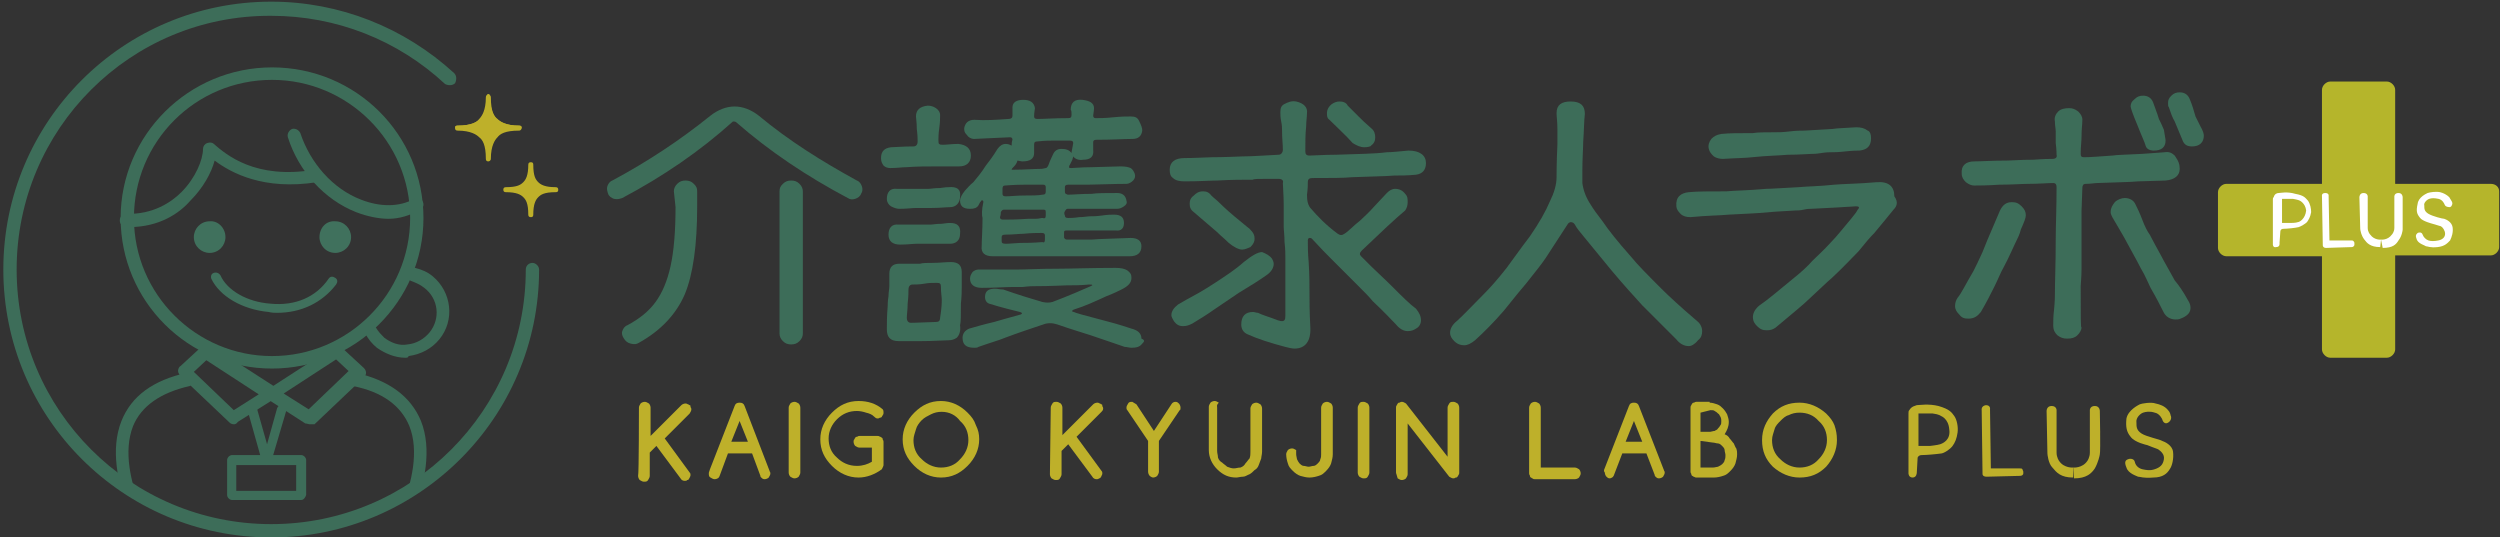 <?xml version="1.0" encoding="utf-8"?>
<!-- Generator: Adobe Illustrator 27.3.1, SVG Export Plug-In . SVG Version: 6.00 Build 0)  -->
<svg version="1.1" id="レイヤー_1" xmlns="http://www.w3.org/2000/svg" xmlns:xlink="http://www.w3.org/1999/xlink" x="0px"
	 y="0px" viewBox="0 0 300.5 64.6" style="enable-background:new 0 0 300.5 64.6;" xml:space="preserve">
<rect x="0" y="0" width="300.5" height="64.6" fill="#333333" stroke="none"/>
<style type="text/css">
	.st0{fill:#3D6D59;}
	.st1{fill:#BEB02A;}
	.st2{fill:#B5B52B;}
	.st3{fill:#FFFFFF;}
	.st4{clip-path:url(#SVGID_00000132064245492342239800000013559290041371174576_);fill:#3D6D59;}
	.st5{clip-path:url(#SVGID_00000163776134313614880770000001368826650562712204_);fill:#40715D;}
	.st6{clip-path:url(#SVGID_00000006693693745275647280000015211318085605945257_);fill:#40715D;}
	.st7{clip-path:url(#SVGID_00000051373166945268650640000016889689108771973037_);fill:#40715D;}
	.st8{clip-path:url(#SVGID_00000047055518336817155970000000852060268667121566_);fill:#3D6D59;}
	.st9{clip-path:url(#SVGID_00000126321403934421407040000010116570909682388640_);fill:#3D6D59;}
	.st10{fill:none;stroke:#5BA066;stroke-width:3.014;stroke-linecap:round;stroke-linejoin:round;}
</style>
<g>
	<g>
		<path class="st0" d="M74.8,23.8c-0.3,0.1-0.6,0.2-1,0.1c-0.3-0.1-0.6-0.3-0.7-0.6c-0.1-0.3-0.2-0.6-0.1-0.9
			c0.1-0.3,0.3-0.6,0.6-0.7c4.3-2.3,8.2-4.9,11.8-7.8c0.9-0.7,1.9-1.1,2.9-1.1c1,0,2,0.4,2.9,1.1c3.6,3,7.6,5.5,11.8,7.8
			c0.3,0.1,0.5,0.4,0.6,0.7c0.1,0.3,0.1,0.6-0.1,0.9c-0.1,0.3-0.4,0.5-0.7,0.6c-0.3,0.1-0.6,0.1-0.9-0.1c-4.9-2.6-9.4-5.6-13.4-9.1
			c-0.1-0.1-0.3-0.1-0.4-0.1C84.1,18.2,79.7,21.2,74.8,23.8z M81,23c0-0.3,0.1-0.6,0.4-0.9c0.3-0.3,0.6-0.4,1-0.4s0.7,0.1,1,0.4
			c0.3,0.3,0.4,0.5,0.4,0.9v1.8c0,4.7-0.5,8.2-1.5,10.6c-1,2.3-2.8,4.3-5.5,5.8c-0.3,0.2-0.6,0.2-1,0.1c-0.4-0.1-0.6-0.3-0.8-0.6
			c-0.2-0.3-0.3-0.6-0.2-0.9c0.1-0.3,0.3-0.6,0.6-0.7c1.5-0.8,2.6-1.7,3.4-2.8c0.8-1.1,1.4-2.5,1.8-4.3c0.4-1.8,0.6-4.2,0.6-7.1
			L81,23L81,23z M93.7,23c0-0.4,0.1-0.6,0.4-0.9c0.3-0.3,0.6-0.4,1-0.4c0.4,0,0.7,0.1,1,0.4c0.3,0.3,0.4,0.6,0.4,0.9v17.1
			c0,0.3-0.1,0.6-0.4,0.9c-0.3,0.3-0.6,0.4-1,0.4c-0.4,0-0.7-0.1-1-0.4c-0.3-0.3-0.4-0.6-0.4-0.9V23z"/>
		<path class="st0" d="M116.7,18.7c0,0.8-0.5,1.3-1.4,1.3c-0.4,0-0.8,0-1.5,0c-0.6,0-1,0-1,0c-1.4,0-2.6,0-3.9,0.1
			c-0.5,0-1.1,0.1-1.9,0.1c-0.3,0-0.6-0.1-0.8-0.3c-0.2-0.3-0.3-0.5-0.3-0.9c0-0.8,0.4-1.2,1.2-1.3c0.5,0,1.4-0.1,2.7-0.1
			c0.3,0,0.5-0.2,0.5-0.6c0-0.3,0-0.7-0.1-1.5c0-0.8-0.1-1.3-0.1-1.5c0-0.8,0.5-1.2,1.4-1.3c0.4,0,0.7,0.1,1,0.3s0.5,0.5,0.5,0.8
			c0,0.4,0,0.9-0.1,1.6c-0.1,0.7-0.1,1.2-0.1,1.4s0,0.5,0.1,0.5c0.1,0.1,0.2,0.1,0.5,0.1c0.4,0,1-0.1,1.8-0.1
			C116.1,17.4,116.7,17.8,116.7,18.7z M115.6,32.7c0,0.1,0,0.7,0,1.9c0,1.2-0.1,1.8-0.1,1.9c0,1.4,0,2.2-0.1,2.6
			c0.1,0.7-0.1,1.2-0.4,1.5c-0.3,0.2-0.6,0.3-1,0.3c-2,0.1-3,0.1-3.2,0.1c-0.6,0-1.5,0-2.8,0c-1,0-1.4-0.5-1.4-1.4
			c0-0.7,0-1.6,0.1-2.8c0-0.2,0-0.6,0.1-1.2c0-0.5,0.1-0.9,0.1-1.2c0-0.6,0-1.1,0-1.5c0-0.8,0.4-1.2,1.2-1.2c0.3,0,0.8,0,1.3,0
			c0.5,0,0.8,0,1.2,0c0.3-0.1,0.8-0.1,1.5-0.1c0.8,0,1.5-0.1,2.2-0.1C115.2,31.5,115.6,31.9,115.6,32.7z M115.4,23.6
			c0,0.8-0.5,1.3-1.2,1.3c-0.5,0-1.2,0.1-2.3,0.1c-0.1,0-0.3,0-0.8,0c-0.5,0-0.8,0-1,0c-0.5,0-1.1,0.1-2,0.1c-0.3,0-0.6-0.1-1-0.3
			c-0.3-0.2-0.5-0.5-0.5-0.9c0-0.8,0.4-1.3,1.2-1.2c0.7,0,1.5,0,2.4,0c0.3,0,0.8,0,1.4,0c0.3,0,0.7-0.1,1.4-0.1
			c0.6-0.1,0.9-0.1,1-0.1C115.1,22.4,115.5,22.8,115.4,23.6z M115.4,28.1c0,0.8-0.5,1.2-1.2,1.2c-0.3,0-0.7,0-1.1,0
			c-0.4,0-0.8,0-1.1,0c-0.1,0-0.3,0-0.8,0c-0.5,0-0.8,0-1,0c-0.5,0-1.1,0.1-2,0.1c-0.9,0-1.4-0.4-1.4-1.2c0-0.8,0.4-1.3,1.2-1.2
			c0.7,0,1.5,0,2.4,0c0.3,0,0.8,0,1.4,0c0.3,0,0.7-0.1,1.4-0.1c0.6-0.1,0.9-0.1,1-0.1C115.1,26.8,115.5,27.2,115.4,28.1z M113.2,36
			c0-0.3-0.1-0.8-0.1-1.5c0-0.4-0.1-0.5-0.5-0.5c-0.5,0-1,0-1.5,0.1c-0.6,0.1-1.1,0.1-1.4,0.1c-0.3,0-0.5,0.2-0.5,0.6
			c0,0.3,0,0.8-0.1,1.7c0,0.7-0.1,1.3-0.1,1.7c0,0.4,0.2,0.6,0.5,0.6c-0.2,0,0.8,0,3-0.1c0.3,0,0.5-0.1,0.5-0.5
			C113.2,37,113.2,36.3,113.2,36z M137.3,15.7c-0.1,0.7-0.5,1-1.2,1c-1,0-2.4,0.1-4.3,0.1c-0.3,0-0.4,0.1-0.4,0.3V18
			c0.1,0.8-0.3,1.2-1.2,1.2c-0.5,0.1-1-0.1-1.2-0.4c0,0.1-0.1,0.3-0.1,0.4l-0.3,0.6c-0.1,0.1-0.1,0.3-0.1,0.3c0,0.1,0.1,0.1,0.3,0.1
			c0.4,0,1.1-0.1,2.3-0.1l3.6-0.1c0.6,0,1,0.1,1.2,0.2c0.2,0.1,0.4,0.4,0.5,0.7c0.1,0.3,0,0.6-0.2,0.8s-0.5,0.4-0.8,0.4
			c0,0-1.6,0-4.7,0.1c0,0-0.8,0-2.3,0c-0.3,0-0.4,0.1-0.4,0.3c0,0.1,0,0.3,0,0.5c0,0.1,0,0.2,0.1,0.3c0.1,0,0.1,0.1,0.3,0.1
			c0.6,0,1.5-0.1,2.8-0.1c0.7-0.1,1.7-0.1,3.1-0.1c0.6,0,1,0.3,1.1,0.9c0.1,0.3,0,0.5-0.3,0.7c-0.3,0.2-0.5,0.3-0.9,0.3
			c-0.4,0-1.4,0-3.1,0c-1.2,0-2.1,0-2.8,0c-0.1,0-0.2,0.1-0.3,0.3c-0.1,0.1-0.1,0.3,0,0.5c0,0.2,0.1,0.3,0.4,0.3
			c0.3,0,0.7,0,1.3-0.1c0.6,0,1-0.1,1.3-0.1c0.3,0,0.8,0,1.5-0.1c0.6-0.1,1.2-0.1,1.4-0.1c0.8,0,1.2,0.3,1.2,1c0,0.6-0.3,1-1,0.9
			c-0.1,0-0.8,0-1.9,0c-1.3,0-1.9,0-2.1,0c-0.2,0-0.5,0-0.9,0c-0.4,0-0.7,0-1,0s-0.3,0.1-0.3,0.3v0.5c0,0.1,0,0.1,0.1,0.2
			c0.1,0.1,0.2,0.1,0.4,0.1c0.3,0,0.8,0,1.4,0c0.6,0,1.1,0,1.4,0c1-0.1,2.6-0.1,4.7-0.2c0.8,0,1.3,0.3,1.3,1c0,0.8-0.5,1.2-1.4,1.2
			c-0.5,0-1,0-1.9,0c-1,0-1.5,0-1.8,0s-0.9,0-2,0c-1,0-1.6,0-2.1,0c-0.5,0-1.7,0-3.8,0c-0.4,0-1.2,0-2.6,0c-1.2,0-2,0-2.3,0
			c-0.9,0-1.4-0.4-1.3-1.2c0-0.8,0.1-1.9,0.1-3.4c-0.1-0.3-0.1-1,0.1-1.9c0-0.1,0-0.2-0.1-0.2c-0.1-0.1-0.1,0-0.2,0.1
			c-0.1,0.1-0.2,0.3-0.3,0.5c-0.2,0.3-0.5,0.4-1,0.4c-0.8,0-1.2-0.3-1.2-1c0-0.3,0.2-0.7,0.6-1.2c0.3-0.3,0.6-0.7,1-1
			c0.5-0.6,1-1.2,1.5-2c0.3-0.4,0.8-1,1.4-2c0.3-0.4,0.6-0.6,1-0.6c0.3,0,0.5,0.1,0.7,0.2c0-0.5,0.1-0.7,0.1-0.7
			c0-0.2-0.1-0.3-0.3-0.3c-2.6,0.1-4,0.2-4.3,0.2c-0.4,0-0.7-0.2-0.9-0.5c-0.3-0.3-0.3-0.5-0.3-0.8c0.1-0.6,0.5-1,1.2-1
			c1.3,0.1,2.7,0,4.1-0.1c0.3,0,0.5-0.1,0.5-0.4v-1c0-0.6,0.5-0.9,1.3-0.9c0.8,0,1.3,0.3,1.4,1c0,0.1-0.1,0.5-0.1,1
			c0,0.2,0.1,0.3,0.4,0.3c0.8,0,2-0.1,3.7-0.1c0.3,0,0.4-0.1,0.4-0.4s0-0.5-0.1-0.6c0-0.9,0.5-1.3,1.4-1.2c0.9,0.1,1.4,0.4,1.4,1
			c0,0,0,0.3-0.1,0.9c0,0.2,0.1,0.3,0.3,0.3c0.5,0,1.2,0,2.1-0.1c1-0.1,1.6-0.1,2.1-0.1c0.5,0,0.8,0.1,1,0.5
			C137.2,15.1,137.3,15.4,137.3,15.7z M137.3,41.3c-0.3,0.4-0.7,0.5-1.3,0.5c-0.3,0-0.5-0.1-0.8-0.1c-0.9-0.3-2.3-0.8-4.1-1.4
			c-0.9-0.3-2.3-0.7-4-1.3c-0.6-0.2-1.2-0.2-1.7,0c-1.5,0.5-3,1-4.6,1.6c-0.7,0.3-1.8,0.6-3.2,1.1c-0.1,0.1-0.3,0.1-0.5,0.1
			c-1,0-1.4-0.4-1.4-1.2c0-0.5,0.3-0.9,0.8-1.1c0.7-0.2,1.7-0.5,3-0.8c0.7-0.2,1.7-0.5,3.2-0.9c0.2-0.1,0.2-0.2-0.1-0.3
			c-0.8-0.2-2.1-0.5-3.7-1c-0.3-0.1-0.5-0.4-0.5-0.8c0-0.7,0.4-1,1.2-1c0.3,0,0.6,0.1,1,0.1c1.7,0.6,3.3,1.1,4.7,1.5
			c0.5,0.1,0.8,0.1,1.2,0c2.1-0.8,3.7-1.5,4.6-1.9c0.1,0,0.1-0.1,0.2-0.1c0-0.1-0.1-0.1-0.4-0.1c-1,0.1-1.9,0.1-2.7,0.1
			c-0.5,0-1.7,0.1-3.9,0.1c-0.2,0-0.6,0-1.4,0.1c-0.6,0-1,0-1.3,0c-0.8,0-2,0.1-3.6,0.1c-0.9,0-1.4-0.4-1.4-1.1
			c0-0.3,0.1-0.5,0.3-0.8c0.2-0.2,0.5-0.3,0.7-0.3c1.9,0,3.4,0,4.6,0c1.1,0,2.7-0.1,5-0.1c1.5,0,3.9-0.1,6.9-0.1
			c0.6,0,1.1,0.1,1.4,0.3c0.4,0.3,0.5,0.5,0.5,0.9c0,0.6-0.4,1-1.2,1.4c-0.4,0.2-1,0.5-1.8,0.8c-1.3,0.6-2.6,1.2-3.9,1.6
			c-0.3,0.1-0.3,0.3,0,0.3c0.1,0.1,1.2,0.4,3.5,1c0.8,0.2,1.9,0.5,3.4,1c0.8,0.2,1.2,0.6,1.2,1.2C137.7,40.9,137.5,41.1,137.3,41.3z
			 M125.7,25.9v-0.4c0-0.3-0.1-0.3-0.4-0.3c-0.6,0-1.4,0-2.3,0c-0.3,0-0.7,0-1.2,0c-0.5,0-0.9,0-1.1,0c-0.2,0-0.3,0.1-0.4,0.3
			c0,0.1,0,0.3-0.1,0.6c0,0.2,0.1,0.3,0.4,0.3c0.6,0,1.5,0,3-0.1c0.2,0,0.5,0,0.9,0c0.4,0,0.6-0.1,0.8-0.1
			C125.6,26.3,125.7,26.2,125.7,25.9z M125.6,28.8c0-0.3,0-0.5,0-0.5c0-0.2-0.1-0.3-0.4-0.3c-0.5,0-1.2,0-2.2,0.1
			c-0.5,0-1.2,0.1-2.1,0.1c-0.4,0-0.5,0.1-0.5,0.3V29c0,0.2,0.1,0.3,0.5,0.3c-0.1,0,0.5,0,1.7-0.1c0.6,0,1.5,0,2.7-0.1
			C125.5,29.2,125.6,29.1,125.6,28.8z M125.7,23v-0.5c0-0.2-0.1-0.3-0.3-0.3s-1,0-2.3,0c-1.3,0-2.1,0.1-2.3,0.1s-0.3,0.1-0.3,0.4
			v0.6c0,0.2,0.1,0.3,0.4,0.3c0.5,0,1.3-0.1,2.3-0.1c0.9,0,1.6,0,2.1-0.1C125.6,23.4,125.7,23.3,125.7,23z M129,17.2
			c0-0.2-0.1-0.3-0.4-0.3h-2c-0.4,0-1,0-1.9,0.1c-0.3,0-0.4,0.1-0.4,0.4v1c0,0.7-0.5,1-1.4,1c-0.2,0-0.5-0.1-0.6-0.1
			c-0.1,0.4-0.3,0.6-0.6,0.9c-0.1,0.1-0.1,0.2-0.1,0.2c0,0,0.1,0,0.3,0c1.2,0,2.3-0.1,3.2-0.1c0.3,0,0.5-0.1,0.6-0.1
			c0.1,0,0.2-0.1,0.3-0.3c0.1-0.3,0.3-0.8,0.6-1.4c0.2-0.4,0.5-0.6,1-0.6c0.5,0,0.9,0.1,1.2,0.5c0-0.1,0-0.1,0-0.1
			C128.9,17.7,129,17.3,129,17.2z"/>
		<path class="st0" d="M171.4,19.6c0,0.8-0.4,1.3-1.2,1.4c-1,0.1-1.9,0.1-2.6,0.1c-1.1,0.1-2.8,0.1-5.1,0.2c-1,0.1-2.6,0.1-4.7,0.1
			c-0.4,0-0.6,0.1-0.6,0.5c0,0.3,0,0.8-0.1,1.5c0,0.7,0.1,1.3,0.5,1.7c0.7,0.8,1.7,1.9,3.2,3c0.3,0.2,0.5,0.2,0.8,0
			c0.5-0.3,1-0.9,1.9-1.6c0.4-0.4,1-0.9,1.7-1.7c0.5-0.5,1-1.1,1.5-1.6c0.3-0.3,0.6-0.5,1-0.5c0.5,0,0.9,0.2,1.2,0.6
			c0.3,0.3,0.3,0.6,0.3,1c0,0.4-0.1,0.7-0.3,1c-1.2,1-2.9,2.6-5.2,4.8c-0.3,0.3-0.3,0.5-0.1,0.7c0.2,0.2,0.6,0.6,1.2,1.2
			c0.6,0.6,1.5,1.4,2.6,2.5c1.2,1.2,2.1,2.1,2.8,2.6c0.4,0.5,0.6,0.9,0.6,1.4c0,0.4-0.2,0.8-0.6,1c-0.3,0.2-0.6,0.3-1,0.3
			c-0.5,0-1-0.3-1.4-0.8c-0.5-0.5-1.4-1.5-2.8-2.8c-0.4-0.5-1-1.1-1.8-1.9c-0.8-0.8-1.9-1.9-3.2-3.2c-0.5-0.5-1.3-1.3-2.3-2.4
			c-0.1-0.1-0.2-0.1-0.3-0.1c-0.1,0-0.2,0.1-0.2,0.3c0,0.6,0,1.5,0.1,2.6c0.1,1.5,0.1,2.7,0.1,3.7c0,0.9,0,2.3,0.1,4.1
			c0.1,1.7-0.6,2.6-1.9,2.6c-0.3,0-0.7-0.1-1.1-0.2c-1.9-0.5-3.4-1-4.5-1.5c-0.5-0.2-0.8-0.6-0.8-1.2c0-1,0.5-1.5,1.4-1.5
			c0.2,0,0.4,0.1,0.6,0.1c0.6,0.3,1.4,0.5,2.4,0.9c0.3,0.1,0.4,0.1,0.5,0.1c0.3,0,0.4-0.2,0.4-0.6V31c0-0.5,0-1.1-0.1-1.9
			c0-0.8-0.1-1.5-0.1-1.9c0-0.6,0-1.4,0-2.6c0-1.2-0.1-2.1-0.1-2.6c0.1-0.3-0.1-0.5-0.5-0.5c-0.3,0-0.8,0-1.6,0s-1.4,0-1.5,0.1
			c-1.2,0-2.6,0-4.3,0.1c-0.8,0-2.2,0.1-3.9,0.1c-0.6,0-1.1-0.1-1.4-0.4c-0.3-0.2-0.4-0.5-0.4-1c0-0.9,0.6-1.4,1.8-1.4
			c0.1,0,1.2,0,3.3-0.1c0.1,0,1.4,0,3.7-0.1c1,0,2.4-0.1,4.3-0.2c0.3,0,0.5-0.3,0.5-0.6c0-0.6-0.1-1.4-0.1-2.4c0-0.2,0-0.5-0.1-1
			c-0.1-0.5-0.1-0.8-0.1-1.1c0-0.5,0.1-0.8,0.5-1s0.8-0.4,1.4-0.3c0.9,0.2,1.4,0.7,1.3,1.4c0,0.4-0.1,1-0.1,1.6
			c-0.1,0.9-0.1,1.9-0.1,3c0,0.3,0.1,0.5,0.5,0.5c0.6,0,1.7-0.1,3.2-0.1c2.6-0.1,4.6-0.1,6.1-0.3c0.6,0,1.5-0.1,2.6-0.2
			C170.7,18.1,171.4,18.7,171.4,19.6z M152.9,31.1c0.1,0.2,0.2,0.4,0.2,0.6c0,0.5-0.3,1-0.9,1.4c-0.7,0.5-1.8,1.2-3.3,2.1l-3.1,2.1
			c-0.7,0.5-1.5,1-2.5,1.6c-0.4,0.2-0.7,0.3-1.1,0.3c-0.5,0-0.8-0.2-1.1-0.6c-0.1-0.2-0.3-0.5-0.3-0.7c0-0.5,0.3-0.9,0.8-1.3
			c0.5-0.3,1.4-0.8,2.5-1.4c0.5-0.3,1.2-0.7,2.1-1.3c1.2-0.8,2.3-1.5,3.3-2.4c1-0.8,1.7-1.2,2.2-1.2
			C152.2,30.5,152.6,30.7,152.9,31.1z M149.3,30c-0.4,0-1-0.3-1.6-0.8c-0.5-0.5-0.9-0.8-1.4-1.3c-0.6-0.5-1.5-1.3-2.8-2.4
			c-0.4-0.3-0.5-0.6-0.5-1c0-0.4,0.1-0.7,0.5-1c0.3-0.3,0.6-0.5,1.1-0.5c0.4,0,0.7,0.1,1,0.5c0.3,0.3,0.6,0.5,1,0.9
			c0.6,0.6,1.5,1.4,2.5,2.2c0.7,0.6,1.1,0.9,1.1,0.9c0.5,0.5,0.6,0.8,0.6,1.2c0,0.3-0.1,0.6-0.5,1C150,29.8,149.7,30,149.3,30z
			 M164,17.7c-0.5,0-0.9-0.2-1.4-0.5c-0.9-1-1.9-1.9-2.8-2.8c-0.3-0.2-0.3-0.5-0.3-0.8c0-0.4,0.2-0.8,0.6-1.1
			c0.3-0.2,0.6-0.3,0.9-0.3c0.4,0,0.8,0.1,1,0.5c0.3,0.3,0.7,0.7,1.3,1.3c0.3,0.3,0.8,0.8,1.5,1.4c0.4,0.3,0.5,0.7,0.5,1.1
			c0,0.4-0.1,0.7-0.5,1C164.8,17.6,164.4,17.7,164,17.7z"/>
		<path class="st0" d="M203,41.6c-0.6,0-1.1-0.3-1.5-0.8c-0.9-0.9-2.3-2.3-4.1-4.1c-0.9-1-2.2-2.4-3.7-4.2c-0.4-0.5-1.4-1.7-3.2-3.9
			c-0.5-0.6-1-1.2-1.2-1.6c-0.1-0.2-0.3-0.3-0.5-0.3c-0.1,0-0.3,0.1-0.4,0.3l-2.6,4c-0.4,0.6-1.1,1.5-2.3,3
			c-0.6,0.7-1.5,1.8-2.7,3.3c-1.2,1.4-2.4,2.6-3.5,3.6c-0.5,0.4-0.9,0.6-1.3,0.6s-0.8-0.1-1.2-0.5c-0.3-0.3-0.5-0.6-0.5-1
			c0-0.5,0.3-1,0.8-1.4c0.8-0.7,1.9-1.9,3.4-3.4c0.6-0.6,1.5-1.6,2.6-3c0.6-0.8,1.5-2.1,2.8-3.8c1.1-1.6,1.9-3,2.4-4.2
			c0.5-1,0.8-2,0.8-2.9c0-0.4,0-1.7,0.1-3.9c0-0.5,0-1.1,0-1.9c0-0.9-0.1-1.5-0.1-1.9c0-1,0.6-1.4,1.7-1.4c1.2,0,1.7,0.5,1.7,1.5
			c-0.1,0.8-0.1,2-0.2,3.4c0,0.7-0.1,1.9-0.1,3.5c0,0.8,0,1.3,0,1.4c0.1,0.8,0.4,1.7,1,2.6c0.3,0.5,0.8,1.2,1.5,2.1
			c0.6,0.9,1.7,2.3,3.3,4.1c0.8,1,2.1,2.3,3.7,3.9c0.8,0.8,2.3,2.2,4.3,3.9c0.4,0.3,0.6,0.8,0.6,1.2c0,0.4-0.1,0.8-0.5,1.1
			C203.7,41.4,203.3,41.6,203,41.6z"/>
		<path class="st0" d="M227.6,25.2c-0.5,0.6-1.2,1.5-2.3,2.8c-0.5,0.5-1.1,1.2-1.9,2.2c-0.8,0.8-1.8,1.9-3.2,3.2
			c-0.6,0.5-1.5,1.4-2.6,2.4c-0.8,0.8-2.3,2-4.2,3.6c-0.3,0.2-0.6,0.3-1,0.3c-0.5,0-0.8-0.1-1.2-0.5c-0.3-0.3-0.5-0.6-0.5-1.1
			c0-0.5,0.3-1,0.8-1.4c0.9-0.6,2.2-1.7,3.9-3.1c1-0.8,1.8-1.5,2.5-2.3c0.5-0.5,1.3-1.2,2.2-2.2c0.6-0.6,1.4-1.6,2.4-2.8
			c0.3-0.4,0.6-0.7,0.8-1.1c0.3-0.3,0.1-0.4-0.2-0.4c-1.5,0.1-3.3,0.2-5.4,0.3c-0.1,0-0.5,0-0.9,0.1s-0.8,0.1-1,0.1
			c-1.9,0.1-3.3,0.2-4.3,0.3c-0.1,0-1.4,0.1-3.7,0.2c-1,0.1-2.5,0.1-4.6,0.3c-0.5,0-0.9-0.1-1.2-0.4c-0.3-0.3-0.5-0.6-0.5-0.9
			c-0.1-1.1,0.5-1.6,1.5-1.7c1-0.1,2.6-0.1,4.5-0.1c1-0.1,2.6-0.1,4.8-0.3c0.6,0,1.9-0.1,3.9-0.2c1-0.1,2.4-0.1,4.3-0.3
			c1.1-0.1,2.8-0.1,5.1-0.3c1.4-0.1,2.1,0.5,2.1,1.7C228.2,24.3,228,24.8,227.6,25.2z M224.9,16.6c0,1-0.5,1.4-1.4,1.5
			c-0.2,0-0.8,0-1.7,0.1c-0.8,0.1-1.4,0.1-1.7,0.1c-0.3,0-0.6,0-1.2,0.1s-1,0.1-1.2,0.1c-0.4,0-1.4,0.1-2.8,0.1
			c-1,0.1-2.4,0.1-4.3,0.3c-0.8,0.1-2,0.1-3.5,0.2c-0.4,0-0.8-0.1-1.1-0.3c-0.3-0.3-0.5-0.5-0.6-0.9s0-0.8,0.3-1.2
			c0.3-0.3,0.6-0.5,1.2-0.6c0.9-0.1,2.2-0.1,3.8-0.1c0.6-0.1,1.4-0.1,2.5-0.1c0.5,0,1.1,0,1.9-0.1c0.8-0.1,1.4-0.1,1.8-0.1l3.4-0.2
			c0.5-0.1,1.5-0.1,2.8-0.2c0.6,0,1,0.1,1.4,0.4C224.8,15.8,224.9,16.2,224.9,16.6z"/>
		<path class="st0" d="M242.2,29.3c-0.3,0.6-0.7,1.6-1.4,2.9c-0.3,0.5-0.6,1.3-1.1,2.3c-0.4,0.8-0.9,1.8-1.6,3
			c-0.4,0.5-0.8,0.8-1.5,0.8c-0.5,0-0.8-0.1-1.1-0.5c-0.3-0.3-0.5-0.6-0.5-1c0-0.4,0.1-0.7,0.3-1c0.5-0.6,1-1.7,1.9-3.2
			c0.3-0.6,0.7-1.4,1.1-2.3c0.1-0.3,0.8-2,2.1-5c0.3-0.6,0.7-1,1.4-1c0.5,0,0.8,0.1,1.2,0.5c0.3,0.3,0.5,0.6,0.5,1.1
			c0,0.3-0.2,0.8-0.6,1.7C242.8,28.1,242.5,28.7,242.2,29.3z M262,20.3c0,0.8-0.6,1.3-1.7,1.4l-3.3,0.1c-1,0.1-2.6,0.1-4.9,0.2
			c-0.3,0-0.8,0.1-1.4,0.1c-0.3,0-0.4,0.2-0.4,0.5l-0.1,2.7v4.9c0,0.3,0,1,0,2.1c0,1.1-0.1,1.8-0.1,2.1c0,3.6,0,5.3,0.1,4.9
			c0,0.4-0.2,0.7-0.5,1c-0.3,0.3-0.7,0.4-1.2,0.4s-0.8-0.1-1.2-0.4c-0.3-0.3-0.5-0.6-0.5-1.2c0-0.5,0-1.1,0.1-1.9
			c0.1-1,0.1-1.6,0.1-1.9c0-1.4,0.1-3.6,0.1-6.6c0-1.5,0.1-3.7,0.1-6.2c0-0.3-0.1-0.5-0.4-0.5c-0.7,0-1.7,0.1-3,0.1
			c-0.8,0-2,0.1-3.5,0.1c-0.1,0-1.1,0.1-3,0.1c-0.3,0-0.6-0.1-1-0.4c-0.3-0.3-0.5-0.6-0.5-1c-0.1-1,0.5-1.5,1.5-1.5
			c0.8,0,2.2-0.1,4-0.1c0.5,0,1.5-0.1,3.1-0.1c0.3,0,1-0.1,2.3-0.1c0.4,0,0.6-0.2,0.5-0.5c0-0.1,0-0.6-0.1-1.4c0-0.6,0-1,0-1.4
			c0-0.3-0.1-0.7-0.1-1.2c-0.1-0.5,0.1-0.9,0.4-1.2c0.3-0.3,0.8-0.4,1.3-0.4c0.4,0,0.7,0.1,1.1,0.4c0.3,0.3,0.5,0.6,0.5,1
			c0,0.5-0.1,1.1-0.1,2c0,0.6-0.1,1.2-0.1,2.1c0,0.3,0.1,0.4,0.4,0.4c0.8,0,1.9-0.1,3.4-0.2c0.6-0.1,1.8-0.1,3.5-0.2
			c0.3,0,1.2-0.1,2.8-0.2c0.5-0.1,0.9,0.1,1.2,0.4C261.9,19.4,262,19.8,262,20.3z M263,36.1c0.2,0.3,0.3,0.6,0.3,0.9
			c0,0.6-0.4,1-1.2,1.3c-0.2,0.1-0.4,0.1-0.6,0.1c-0.6,0-1.2-0.3-1.5-1c-0.3-0.6-0.8-1.6-1.5-2.8c-0.3-0.6-0.6-1.4-1.2-2.4
			c-0.5-1-1.2-2.2-2-3.7c-0.3-0.5-0.8-1.4-1.4-2.4c-0.1-0.2-0.2-0.4-0.2-0.6c0-0.5,0.2-0.8,0.5-1.2c0.3-0.3,0.8-0.5,1.2-0.5
			c0.6,0,1.1,0.3,1.3,0.8c0.2,0.4,0.5,1,0.8,1.8c0.3,0.8,0.6,1.4,0.9,1.8c0.3,0.6,0.8,1.5,1.4,2.6c0.3,0.6,0.9,1.6,1.6,2.9
			C261.9,34.3,262.4,35,263,36.1z M260.3,16.9c0,0.8-0.5,1.2-1.4,1.2c-0.5,0-0.9-0.2-1-0.6c-0.1-0.4-0.5-1.2-1-2.5
			c-0.6-1.4-0.8-2.1-0.8-2.2c0-0.3,0.1-0.6,0.5-0.9c0.3-0.3,0.6-0.4,1-0.4c0.6,0,1,0.3,1.2,0.8c0.2,0.6,0.5,1.3,0.7,2
			c0.2,0.4,0.4,0.8,0.6,1.3C260.2,16.3,260.3,16.7,260.3,16.9z M264.9,16.3c0,0.8-0.5,1.3-1.4,1.3c-0.6,0-0.9-0.2-1.1-0.6
			c-0.1-0.2-0.4-1-1-2.4c-0.3-0.5-0.5-1.1-0.7-1.7c-0.1-0.1-0.1-0.3-0.1-0.5c0-0.4,0.1-0.6,0.4-0.9c0.3-0.3,0.6-0.4,1-0.4
			c0.6,0,1,0.3,1.2,0.8c0.3,0.7,0.5,1.4,0.7,2.1c0.2,0.4,0.4,0.8,0.6,1.2C264.8,15.7,264.9,16.1,264.9,16.3z"/>
	</g>
	<g>
		<g>
			<path class="st1" d="M76.8,49c0-0.2,0.1-0.3,0.2-0.5c0.1-0.1,0.3-0.2,0.5-0.2c0.2,0,0.3,0.1,0.5,0.2c0.1,0.1,0.2,0.3,0.2,0.5v3.4
				l3.7-3.7c0.1-0.1,0.3-0.2,0.5-0.2c0.1,0,0.1,0,0.3,0.1c0.1,0,0.1,0.1,0.2,0.1s0.1,0.1,0.1,0.2c0,0.1,0.1,0.1,0.1,0.3
				c0,0.2-0.1,0.3-0.2,0.5l-3,3l3,4.1c0.1,0.1,0.1,0.2,0.1,0.3c0,0.1,0,0.1-0.1,0.3c0,0.1-0.1,0.1-0.1,0.2c-0.1,0.1-0.1,0.1-0.2,0.1
				c-0.1,0.1-0.1,0.1-0.3,0.1c-0.2,0-0.4-0.1-0.5-0.3l-2.9-3.9l-0.8,0.8v2.8c0,0.2-0.1,0.3-0.2,0.5s-0.3,0.2-0.5,0.2
				c-0.2,0-0.3-0.1-0.5-0.2c-0.1-0.1-0.2-0.3-0.2-0.5C76.8,56.9,76.8,49,76.8,49z"/>
			<path class="st1" d="M85.3,56.5l3-7.7c0.1-0.3,0.3-0.4,0.6-0.4s0.5,0.1,0.6,0.4l3,7.8c0,0.1,0.1,0.1,0.1,0.3
				c0,0.2-0.1,0.3-0.2,0.5c-0.1,0.1-0.3,0.2-0.5,0.2s-0.3-0.1-0.4-0.2c-0.1-0.1-0.1-0.1-0.1-0.2l-1-2.7h-2.9l-1,2.7
				c0,0.1-0.1,0.1-0.1,0.2c-0.1,0.1-0.3,0.2-0.5,0.2s-0.3-0.1-0.5-0.2s-0.2-0.3-0.2-0.5C85.2,56.7,85.3,56.6,85.3,56.5z M89.9,53.1
				l-1-2.5l-1,2.5H89.9z"/>
			<path class="st1" d="M96.2,56.8c0,0.2-0.1,0.3-0.2,0.5c-0.1,0.1-0.3,0.2-0.5,0.2c-0.2,0-0.3-0.1-0.5-0.2
				c-0.1-0.1-0.2-0.3-0.2-0.5V49c0-0.2,0.1-0.3,0.2-0.5c0.1-0.1,0.3-0.2,0.5-0.2c0.2,0,0.3,0.1,0.5,0.2c0.1,0.1,0.2,0.3,0.2,0.5
				V56.8z"/>
			<path class="st1" d="M106.2,55.9c0,0.1-0.1,0.3-0.2,0.5c-0.8,0.6-1.8,1-2.8,1c-1.2,0-2.3-0.5-3.2-1.4c-0.9-0.9-1.4-1.9-1.4-3.2
				c0-1.2,0.5-2.3,1.4-3.2c0.9-0.9,1.9-1.4,3.2-1.4c1.1,0,2.1,0.3,2.9,1c0.1,0.1,0.1,0.3,0.1,0.4c0,0.1,0,0.2-0.1,0.3
				c0,0.1-0.1,0.1-0.1,0.2c-0.1,0.1-0.1,0.1-0.2,0.1s-0.1,0.1-0.3,0.1s-0.3-0.1-0.4-0.2c-0.3-0.3-0.6-0.4-1-0.5
				c-0.3-0.1-0.7-0.2-1.1-0.2c-0.9,0-1.7,0.3-2.4,1c-0.6,0.6-1,1.4-1,2.3c0,0.9,0.3,1.7,1,2.3c0.6,0.6,1.4,1,2.4,1
				c0.7,0,1.3-0.2,1.8-0.5v-1.7h-1.5c-0.2,0-0.3-0.1-0.5-0.2c-0.1-0.1-0.2-0.3-0.2-0.5c0-0.1,0-0.2,0.1-0.3c0-0.1,0.1-0.1,0.1-0.2
				c0.1-0.1,0.1-0.1,0.2-0.1s0.1-0.1,0.3-0.1h2.2c0.1,0,0.1,0,0.3,0.1c0.1,0,0.1,0.1,0.2,0.1c0.1,0.1,0.1,0.1,0.1,0.2
				c0,0.1,0.1,0.1,0.1,0.3V55.9z"/>
			<path class="st1" d="M117.7,52.8c0,1.2-0.5,2.3-1.4,3.2c-0.9,0.9-1.9,1.4-3.2,1.4c-1.2,0-2.3-0.5-3.2-1.4
				c-0.9-0.9-1.4-1.9-1.4-3.2c0-1.2,0.5-2.3,1.4-3.2c0.9-0.9,1.9-1.4,3.2-1.4c1.2,0,2.3,0.5,3.2,1.4c0.5,0.5,0.8,0.9,1,1.5
				C117.6,51.7,117.7,52.2,117.7,52.8z M113.2,49.5c-0.5,0-0.9,0.1-1.3,0.3c-0.4,0.2-0.8,0.4-1.1,0.7s-0.6,0.7-0.7,1.1
				c-0.1,0.4-0.3,0.8-0.3,1.3c0,0.9,0.3,1.7,1,2.3c0.6,0.6,1.4,1,2.3,1c0.9,0,1.7-0.3,2.3-1c0.6-0.6,1-1.4,1-2.3s-0.3-1.7-1-2.3
				C114.9,49.9,114.1,49.5,113.2,49.5z"/>
		</g>
		<g>
			<path class="st1" d="M234.9,50c-0.3-0.4-0.5-0.8-1.9-1.2c-1.2-0.3-2.3-0.1-2.6-0.1c-0.2,0.1-0.6,0.1-0.9,0.6
				c-0.1,0.1-0.1,0.2-0.1,0.4v7.2c0,0,0,0.5,0.5,0.5c0.5,0,0.5-0.6,0.5-0.6l0.1-1.8c0,0,0.1-0.3,0.5-0.3c0.5,0,1.7-0.1,2.4-0.2
				c0.4-0.1,1-0.5,1.3-0.9s0.5-0.9,0.6-1.6C235.4,51.3,235.2,50.4,234.9,50z M233.2,53.4c-0.3,0.1-1.2,0.2-1.2,0.2h-1.4v-3.9
				c0,0,1.2,0,1.7,0c0.8,0.1,1,0.3,1,0.3s0.9,0.3,1,1.6C234.5,52.9,233.5,53.3,233.2,53.4z"/>
			<path class="st1" d="M238.2,49.3l0.1,7.7c0,0,0,0.3,0.5,0.3c0.5,0,3.4-0.1,4-0.1c0.2,0,0.4-0.1,0.4-0.3c0-0.1,0-0.1,0-0.2
				c0-0.1-0.1-0.2-0.1-0.3c-0.1-0.1-0.1-0.1-0.5-0.1h-0.1h-3.2l-0.1-7.1c0,0,0.1-0.5-0.5-0.5C238.1,48.8,238.2,49.3,238.2,49.3z"/>
			<g>
				<path class="st1" d="M249.2,56.2"/>
				<path class="st1" d="M249.2,57.4"/>
				<path class="st1" d="M249.2,56.2c0,0-1.1,0.1-1.7-0.8c0,0-0.3-0.4-0.3-1v-5.1c0,0,0-0.5-0.6-0.5s-0.6,0.6-0.6,0.6s0.1,5,0.1,5.1
					c0,0.1,0.1,1.2,0.6,1.7c0.5,0.6,1,1.2,2.5,1.2"/>
				<path class="st1" d="M249.9,56.2"/>
				<path class="st1" d="M249.9,57.4"/>
				<path class="st1" d="M249.2,56.2c0,0,1.1,0.1,1.7-0.8c0,0,0.3-0.4,0.3-1v-5.1c0,0,0-0.5,0.6-0.5s0.6,0.6,0.6,0.6s0.1,4.8,0,5.2
					c0,0.1-0.2,1-0.6,1.7c-0.4,0.6-1,1.2-2.5,1.2"/>
			</g>
			<path class="st1" d="M259.9,50.4c0,0-0.3-0.7-0.9-0.8c-0.6-0.2-1.1-0.1-1.4,0s-0.9,0.6-0.8,1.2c0,0.5,0,0.9,0.6,1.3
				c0.6,0.4,2.2,0.7,2.5,0.9c0.3,0.1,1.2,0.5,1.3,1.3c0.1,0.8-0.1,1.7-0.4,2.1c-0.3,0.5-0.8,1-2,1c-1.2,0.1-1.5-0.1-1.8-0.1
				c-0.2-0.1-1.2-0.4-1.4-1.1c-0.3-0.7-0.1-0.9,0.2-1c0.2-0.1,0.7-0.1,0.8,0.3c0.1,0.5,0.5,0.8,0.9,0.9c0.5,0.1,0.9,0.2,1.5,0
				c0.6-0.2,1-0.5,1.1-1.2c0.1-0.6-0.4-1-0.7-1.2c-0.3-0.1-1.3-0.5-1.3-0.5s-1.5-0.3-2-1c-0.5-0.6-0.6-1.2-0.5-2.2
				c0.2-1,1.4-1.6,1.6-1.7s1.4-0.3,1.9-0.1c0.5,0.1,1.1,0.3,1.5,0.8c0.2,0.2,0.3,0.5,0.3,0.6c0.1,0.2,0.1,0.4,0,0.6
				c-0.1,0.1-0.1,0.2-0.3,0.3C260.3,51,260,50.8,259.9,50.4z"/>
		</g>
		<g>
			<path class="st1" d="M126.3,49c0-0.2,0.1-0.3,0.2-0.5s0.3-0.2,0.5-0.2s0.3,0.1,0.5,0.2c0.1,0.1,0.2,0.3,0.2,0.5v3.3l3.7-3.7
				c0.1-0.1,0.3-0.2,0.5-0.2c0.1,0,0.1,0,0.3,0.1c0.1,0,0.1,0.1,0.2,0.1s0.1,0.1,0.1,0.2c0,0.1,0.1,0.1,0.1,0.3
				c0,0.2-0.1,0.3-0.2,0.4l-3,3l3,4.1c0.1,0.1,0.1,0.2,0.1,0.3c0,0.1,0,0.1-0.1,0.3c0,0.1-0.1,0.1-0.1,0.2c-0.1,0.1-0.1,0.1-0.2,0.1
				c-0.1,0.1-0.1,0.1-0.3,0.1c-0.2,0-0.4-0.1-0.5-0.3l-2.9-3.9l-0.8,0.8v2.8c0,0.2-0.1,0.3-0.2,0.5s-0.3,0.2-0.5,0.2
				s-0.3-0.1-0.5-0.2c-0.1-0.1-0.2-0.3-0.2-0.5L126.3,49L126.3,49z"/>
			<path class="st1" d="M136.6,48.6l2.1,3.2l2.1-3.2c0.1-0.2,0.3-0.3,0.5-0.3c0.2,0,0.3,0.1,0.4,0.2c0.1,0.1,0.2,0.3,0.2,0.5
				c0,0.1,0,0.3-0.1,0.3l-2.5,3.7v3.7c0,0.2-0.1,0.3-0.2,0.5c-0.1,0.1-0.3,0.2-0.5,0.2c-0.1,0-0.3-0.1-0.4-0.2
				c-0.1-0.1-0.2-0.3-0.2-0.5v-3.7l-2.5-3.7c-0.1-0.1-0.1-0.2-0.1-0.3c0-0.2,0.1-0.3,0.2-0.5s0.3-0.2,0.5-0.2
				C136.3,48.4,136.4,48.5,136.6,48.6z"/>
			<path class="st1" d="M146.3,49v5.2c0,0.3,0.1,0.5,0.1,0.8c0.1,0.3,0.3,0.5,0.5,0.6c0.2,0.2,0.4,0.3,0.6,0.5
				c0.3,0.1,0.5,0.2,0.8,0.2s0.5-0.1,0.8-0.1c0.3-0.1,0.5-0.3,0.6-0.5c0.2-0.2,0.3-0.4,0.5-0.6c0.1-0.3,0.1-0.5,0.1-0.8v-5.2
				c0-0.2,0.1-0.3,0.2-0.5c0.1-0.1,0.3-0.2,0.5-0.2c0.2,0,0.3,0.1,0.5,0.2c0.1,0.1,0.2,0.3,0.2,0.5v5.2c0,0.3-0.1,0.6-0.1,0.8
				c-0.1,0.3-0.2,0.5-0.3,0.8c-0.1,0.3-0.3,0.5-0.5,0.6c-0.2,0.2-0.4,0.4-0.6,0.5c-0.3,0.1-0.5,0.3-0.8,0.3s-0.6,0.1-0.8,0.1
				c-0.9,0-1.6-0.3-2.3-1c-0.6-0.6-1-1.4-1-2.3v-5.2c0-0.2,0.1-0.3,0.2-0.5c0.1-0.1,0.3-0.2,0.5-0.2c0.2,0,0.3,0.1,0.5,0.2
				C146.2,48.7,146.3,48.8,146.3,49z"/>
			<path class="st1" d="M155.8,54.6c0,0.2,0.1,0.5,0.1,0.6c0.1,0.2,0.2,0.4,0.3,0.5c0.1,0.1,0.3,0.3,0.5,0.3s0.4,0.1,0.6,0.1
				c0.2,0,0.4-0.1,0.6-0.1s0.4-0.2,0.5-0.3s0.3-0.3,0.3-0.5c0.1-0.2,0.1-0.4,0.1-0.6v-5.6c0-0.2,0.1-0.3,0.2-0.5
				c0.1-0.1,0.3-0.2,0.5-0.2c0.2,0,0.3,0.1,0.5,0.2c0.1,0.1,0.2,0.3,0.2,0.5v5.6c0,0.4-0.1,0.7-0.2,1.1c-0.1,0.3-0.3,0.6-0.6,0.9
				s-0.5,0.5-0.9,0.6c-0.3,0.1-0.7,0.2-1.1,0.2c-0.4,0-0.7-0.1-1.1-0.2c-0.3-0.1-0.6-0.3-0.9-0.6s-0.5-0.5-0.6-0.9
				c-0.1-0.3-0.2-0.7-0.2-1.1c0-0.2,0.1-0.3,0.2-0.5c0.1-0.1,0.3-0.2,0.5-0.2s0.3,0.1,0.5,0.2C155.8,54.3,155.8,54.4,155.8,54.6z"/>
			<path class="st1" d="M164.6,56.8c0,0.2-0.1,0.3-0.2,0.5s-0.3,0.2-0.5,0.2s-0.3-0.1-0.5-0.2c-0.1-0.1-0.2-0.3-0.2-0.5V49
				c0-0.2,0.1-0.3,0.2-0.5s0.3-0.2,0.5-0.2s0.3,0.1,0.5,0.2c0.1,0.1,0.2,0.3,0.2,0.5V56.8z"/>
			<path class="st1" d="M167.8,56.8V49c0-0.1,0-0.2,0.1-0.3c0-0.1,0.1-0.1,0.1-0.2c0.1-0.1,0.1-0.1,0.2-0.1c0.1,0,0.1-0.1,0.3-0.1
				c0.2,0,0.3,0.1,0.5,0.2l5,6.4V49c0-0.2,0.1-0.3,0.2-0.5s0.3-0.2,0.5-0.2s0.3,0.1,0.5,0.2c0.1,0.1,0.2,0.3,0.2,0.5v7.8
				c0,0.1,0,0.2-0.1,0.3c0,0.1-0.1,0.1-0.1,0.2c-0.1,0.1-0.1,0.1-0.2,0.1c-0.1,0-0.1,0.1-0.3,0.1c-0.2,0-0.3-0.1-0.5-0.2l-5-6.4v6.1
				c0,0.2-0.1,0.3-0.2,0.5c-0.1,0.1-0.3,0.2-0.5,0.2c-0.2,0-0.3-0.1-0.5-0.2C167.9,57.1,167.8,56.9,167.8,56.8z"/>
		</g>
		<g>
			<path class="st1" d="M183.8,49c0-0.2,0.1-0.3,0.2-0.5c0.1-0.1,0.3-0.2,0.5-0.2c0.2,0,0.3,0.1,0.5,0.2c0.1,0.1,0.2,0.3,0.2,0.5
				v7.2h4.1c0.2,0,0.3,0.1,0.5,0.2c0.1,0.1,0.2,0.3,0.2,0.5c0,0.2-0.1,0.3-0.2,0.5c-0.1,0.1-0.3,0.2-0.5,0.2h-4.8
				c-0.1,0-0.2,0-0.3-0.1c-0.1,0-0.1-0.1-0.2-0.1c-0.1-0.1-0.1-0.1-0.1-0.2c0-0.1-0.1-0.1-0.1-0.3V49z"/>
			<path class="st1" d="M192.8,56.5l3-7.7c0.1-0.3,0.3-0.4,0.6-0.4s0.5,0.1,0.6,0.4l3,7.7c0,0.1,0.1,0.1,0.1,0.3
				c0,0.2-0.1,0.3-0.2,0.5c-0.1,0.1-0.3,0.2-0.5,0.2c-0.2,0-0.3-0.1-0.4-0.2c-0.1-0.1-0.1-0.1-0.1-0.2l-1-2.6H195l-1,2.6
				c0,0.1-0.1,0.1-0.1,0.2c-0.1,0.1-0.3,0.2-0.4,0.2c-0.2,0-0.3-0.1-0.4-0.2c-0.1-0.1-0.2-0.3-0.2-0.5
				C192.8,56.7,192.8,56.6,192.8,56.5z M197.4,53.1l-1-2.5l-1,2.5H197.4z"/>
			<path class="st1" d="M205.5,48.4c0.3,0,0.6,0.1,0.9,0.2c0.3,0.1,0.5,0.3,0.7,0.5c0.2,0.2,0.4,0.5,0.5,0.7
				c0.1,0.3,0.2,0.6,0.2,0.9c0,0.6-0.2,1-0.5,1.5c0.3,0.1,0.5,0.3,0.6,0.5c0.2,0.2,0.3,0.4,0.5,0.6c0.1,0.2,0.2,0.5,0.3,0.6
				c0.1,0.3,0.1,0.5,0.1,0.7c0,0.4-0.1,0.7-0.2,1.1c-0.1,0.3-0.3,0.6-0.6,0.9s-0.5,0.5-0.9,0.6c-0.3,0.1-0.7,0.2-1.1,0.2h-2.1
				c-0.1,0-0.1,0-0.3-0.1c-0.1,0-0.1-0.1-0.2-0.1c-0.1-0.1-0.1-0.1-0.1-0.2c0-0.1-0.1-0.1-0.1-0.3V49c0-0.1,0-0.2,0.1-0.3
				c0-0.1,0.1-0.1,0.1-0.2c0.1-0.1,0.1-0.1,0.2-0.1c0.1,0,0.1-0.1,0.3-0.1H205.5z M204.4,49.6v2.3h1.2c0.1,0,0.3-0.1,0.5-0.1
				c0.1-0.1,0.3-0.1,0.4-0.3c0.1-0.1,0.2-0.2,0.3-0.4c0.1-0.1,0.1-0.3,0.1-0.5c0-0.1,0-0.3-0.1-0.5c-0.1-0.1-0.1-0.3-0.3-0.4
				c-0.1-0.1-0.2-0.2-0.4-0.3c-0.1-0.1-0.3-0.1-0.5-0.1L204.4,49.6L204.4,49.6z M204.4,53v3.2h1.5c0.2,0,0.5-0.1,0.6-0.1
				c0.2-0.1,0.4-0.2,0.5-0.3c0.1-0.1,0.3-0.3,0.3-0.5c0.1-0.2,0.1-0.4,0.1-0.6c0-0.2-0.1-0.4-0.1-0.6s-0.2-0.4-0.3-0.5
				c-0.1-0.1-0.3-0.3-0.5-0.3s-0.4-0.1-0.6-0.1L204.4,53L204.4,53z"/>
			<path class="st1" d="M220.8,52.9c0,1.2-0.5,2.3-1.3,3.2c-0.9,0.9-1.9,1.3-3.2,1.3c-1.2,0-2.3-0.5-3.2-1.3
				c-0.9-0.9-1.3-1.9-1.3-3.2s0.5-2.3,1.3-3.2c0.9-0.9,1.9-1.3,3.2-1.3c1.2,0,2.3,0.5,3.2,1.3c0.5,0.5,0.8,0.9,1,1.4
				C220.7,51.7,220.8,52.2,220.8,52.9z M216.3,49.6c-0.5,0-0.9,0.1-1.3,0.3c-0.4,0.1-0.7,0.4-1,0.7s-0.6,0.6-0.7,1
				c-0.1,0.4-0.3,0.8-0.3,1.3c0,0.9,0.3,1.7,1,2.3c0.6,0.6,1.4,1,2.3,1s1.7-0.3,2.3-1c0.6-0.6,1-1.4,1-2.3s-0.3-1.7-1-2.3
				C218,49.9,217.2,49.6,216.3,49.6z"/>
		</g>
	</g>
	<g>
		<path class="st2" d="M299.4,22.1h-11.5V10.8c0-0.5-0.5-1-1-1h-6.8c-0.5,0-1,0.5-1,1v11.3h-11.5c-0.5,0-1,0.5-1,1v6.7
			c0,0.5,0.5,1,1,1h11.5V42c0,0.5,0.5,1,1,1h6.8c0.5,0,1-0.5,1-1V30.7h11.5c0.5,0,1-0.5,1-1V23C300.4,22.5,300,22.1,299.4,22.1z"/>
		<g>
			<path class="st3" d="M277.4,24.1c-0.3-0.3-0.4-0.6-1.5-0.8c-1-0.3-1.8-0.1-2-0.1c-0.2,0-0.5,0.1-0.6,0.5
				c-0.1,0.1-0.1,0.1-0.1,0.3v5.4c0,0,0,0.4,0.4,0.3c0.5,0,0.4-0.5,0.4-0.5l0.1-1.4c0,0,0-0.3,0.4-0.3s1.4-0.1,1.8-0.2
				c0.3-0.1,0.8-0.4,1-0.6c0.2-0.3,0.4-0.6,0.5-1.2C277.8,25.1,277.7,24.5,277.4,24.1z M276.2,26.7c-0.2,0.1-0.9,0.1-0.9,0.1h-1
				v-2.9c0,0,1,0,1.3,0c0.6,0.1,0.8,0.2,0.8,0.2s0.7,0.3,0.8,1.2C277.1,26.3,276.4,26.7,276.2,26.7z"/>
			<path class="st3" d="M279.1,23.6l0.1,5.9c0,0,0,0.3,0.4,0.3c0.3,0,2.6-0.1,3.1-0.1c0.1,0,0.3-0.1,0.3-0.3c0-0.1,0-0.1,0-0.2
				c0-0.1-0.1-0.2-0.1-0.2c-0.1-0.1-0.1-0.1-0.4-0.1h-0.1h-2.4l-0.1-5.3c0,0,0.1-0.4-0.4-0.4C279,23.2,279.1,23.6,279.1,23.6z"/>
			<g>
				<path class="st3" d="M286.2,28.8"/>
				<path class="st3" d="M286.2,29.6"/>
				<path class="st3" d="M286.2,28.8c0,0-0.8,0.1-1.3-0.6c0,0-0.3-0.3-0.3-0.8v-3.8c0,0,0-0.4-0.5-0.4s-0.5,0.5-0.5,0.5
					s0.1,3.7,0.1,3.8c0,0.1,0.1,0.8,0.5,1.3c0.3,0.4,0.7,0.9,1.9,0.9"/>
				<path class="st3" d="M286.7,28.8"/>
				<path class="st3" d="M286.7,29.6"/>
				<path class="st3" d="M286.2,28.8c0,0,0.8,0.1,1.3-0.6c0,0,0.3-0.3,0.3-0.8v-3.8c0,0,0-0.4,0.5-0.4c0.5,0,0.5,0.5,0.5,0.5
					s0,3.6,0,3.9c0,0.1-0.1,0.8-0.5,1.3c-0.3,0.5-0.7,0.9-1.9,0.9"/>
			</g>
			<path class="st3" d="M293.8,24.5c0,0-0.2-0.5-0.7-0.6c-0.5-0.1-0.8-0.1-1.1,0c-0.3,0.1-0.7,0.5-0.6,0.8c0,0.4,0,0.7,0.5,1
				c0.5,0.3,1.7,0.6,1.9,0.6c0.3,0.1,0.9,0.4,1,1c0.1,0.6-0.1,1.2-0.3,1.6c-0.3,0.3-0.6,0.7-1.5,0.8s-1.2-0.1-1.4-0.1
				c-0.1-0.1-0.9-0.3-1.1-0.8c-0.2-0.5-0.1-0.6,0.1-0.8c0.2-0.1,0.5-0.1,0.6,0.2c0.1,0.3,0.4,0.6,0.7,0.7s0.7,0.1,1.2,0
				c0.5-0.1,0.8-0.4,0.8-0.8s-0.3-0.8-0.5-0.9c-0.3-0.1-1-0.3-1-0.3s-1.2-0.3-1.5-0.7c-0.4-0.5-0.5-0.8-0.3-1.7
				c0.1-0.8,1-1.2,1.2-1.3c0.3-0.1,1-0.2,1.5-0.1c0.4,0.1,0.8,0.3,1.1,0.6c0.1,0.2,0.2,0.3,0.3,0.5s0.1,0.3,0,0.5s-0.1,0.1-0.2,0.2
				C294.1,24.9,293.9,24.8,293.8,24.5z"/>
		</g>
	</g>
	<g>
		<path class="st0" d="M32,55.9L32,55.9c-0.3,0-0.5-0.2-0.5-0.4l-1.8-6.4c-0.1-0.3,0.1-0.6,0.4-0.7c0.3-0.1,0.6,0.1,0.7,0.4l1.3,4.6
			l1.2-4.3c0.1-0.3,0.4-0.5,0.7-0.4c0.3,0.1,0.5,0.4,0.4,0.7l-1.8,6.1C32.4,55.7,32.2,55.9,32,55.9z"/>
	</g>
	<path class="st0" d="M36.2,60.1h-8.3c-0.3,0-0.6-0.3-0.6-0.6v-4.2c0-0.3,0.3-0.6,0.6-0.6h8.3c0.3,0,0.6,0.3,0.6,0.6v4.2
		C36.7,59.8,36.5,60.1,36.2,60.1z M28.4,59h7.2v-3.1h-7.2V59z"/>
	<g>
		<g>
			<defs>
				<circle id="SVGID_1_" cx="32.6" cy="31.9" r="31.6"/>
			</defs>
			<clipPath id="SVGID_00000002381568809898806040000010393258615295666869_">
				<use xlink:href="#SVGID_1_"  style="overflow:visible;"/>
			</clipPath>
			<path style="clip-path:url(#SVGID_00000002381568809898806040000010393258615295666869_);fill:#3D6D59;" d="M32.7,44.3
				c-10.1,0-18.2-8.1-18.2-18.1S22.7,8.1,32.7,8.1c10.1,0,18.2,8.1,18.2,18.1S42.7,44.3,32.7,44.3z M32.7,9.6
				c-9.2,0-16.6,7.4-16.6,16.6s7.5,16.6,16.6,16.6s16.6-7.4,16.6-16.6S41.8,9.6,32.7,9.6z"/>
		</g>
		<g>
			<defs>
				<circle id="SVGID_00000010277559631205067020000008492862354777186958_" cx="32.6" cy="31.9" r="31.6"/>
			</defs>
			<clipPath id="SVGID_00000162347763090497621370000000604178039932275840_">
				<use xlink:href="#SVGID_00000010277559631205067020000008492862354777186958_"  style="overflow:visible;"/>
			</clipPath>
			<path style="clip-path:url(#SVGID_00000162347763090497621370000000604178039932275840_);fill:#40715D;" d="M27.1,28.5
				c0,1-0.8,1.9-1.9,1.9c-1,0-1.9-0.8-1.9-1.9c0-1,0.8-1.9,1.9-1.9C26.2,26.5,27.1,27.4,27.1,28.5z"/>
		</g>
		<g>
			<defs>
				<circle id="SVGID_00000070086020892071042690000007730043979139118234_" cx="32.6" cy="31.9" r="31.6"/>
			</defs>
			<clipPath id="SVGID_00000144327958633490230620000016748662045690469554_">
				<use xlink:href="#SVGID_00000070086020892071042690000007730043979139118234_"  style="overflow:visible;"/>
			</clipPath>
			<path style="clip-path:url(#SVGID_00000144327958633490230620000016748662045690469554_);fill:#40715D;" d="M38.4,28.5
				c0,1,0.8,1.9,1.9,1.9c1,0,1.9-0.8,1.9-1.9c0-1-0.8-1.9-1.9-1.9C39.2,26.5,38.4,27.4,38.4,28.5z"/>
		</g>
		<g>
			<defs>
				<circle id="SVGID_00000167372314052483098680000002770946292162964909_" cx="32.6" cy="31.9" r="31.6"/>
			</defs>
			<clipPath id="SVGID_00000052092186653999768070000017161273399080408724_">
				<use xlink:href="#SVGID_00000167372314052483098680000002770946292162964909_"  style="overflow:visible;"/>
			</clipPath>
			<path style="clip-path:url(#SVGID_00000052092186653999768070000017161273399080408724_);fill:#40715D;" d="M33.3,37.6
				c-0.3,0-0.6,0-1-0.1c-3.2-0.3-5.9-1.9-6.9-4c-0.1-0.3,0-0.6,0.3-0.7c0.3-0.1,0.6,0,0.8,0.3c0.8,1.8,3.2,3.2,6,3.4
				c3,0.3,5.5-0.8,7-3c0.2-0.3,0.5-0.3,0.8-0.1c0.3,0.2,0.3,0.5,0.1,0.8C38.7,36.4,36.2,37.6,33.3,37.6z"/>
		</g>
		<g>
			<defs>
				<circle id="SVGID_00000137837108701680320170000001695813155387012273_" cx="32.6" cy="31.9" r="31.6"/>
			</defs>
			<clipPath id="SVGID_00000123407827334544447440000002778029928680389765_">
				<use xlink:href="#SVGID_00000137837108701680320170000001695813155387012273_"  style="overflow:visible;"/>
			</clipPath>
			<path style="clip-path:url(#SVGID_00000123407827334544447440000002778029928680389765_);fill:#3D6D59;" d="M19.1,67.7
				c-0.3,0-0.5-0.1-0.6-0.3c-0.3-0.4-6.6-10-3.9-16.8c1.2-3,3.8-4.9,7.9-5.8c0.5-0.1,0.8,0.2,0.9,0.6c0.1,0.5-0.2,0.8-0.6,1
				c-3.5,0.8-5.8,2.4-6.8,4.8c-2.4,6.1,3.7,15.2,3.7,15.3c0.3,0.4,0.1,0.8-0.2,1.1C19.4,67.7,19.2,67.7,19.1,67.7z"/>
		</g>
		<g>
			<defs>
				<circle id="SVGID_00000034796945722651420980000012386357654414138785_" cx="32.6" cy="31.9" r="31.6"/>
			</defs>
			<clipPath id="SVGID_00000061430371665427001670000005316376986507825572_">
				<use xlink:href="#SVGID_00000034796945722651420980000012386357654414138785_"  style="overflow:visible;"/>
			</clipPath>
			<path style="clip-path:url(#SVGID_00000061430371665427001670000005316376986507825572_);fill:#3D6D59;" d="M46.2,67.7
				c-0.1,0-0.3-0.1-0.5-0.1c-0.4-0.3-0.5-0.7-0.2-1.1c0.1-0.1,6.1-9.3,3.7-15.3c-1-2.4-3.2-4.1-6.8-4.8c-0.5-0.1-0.7-0.5-0.6-1
				c0.1-0.5,0.5-0.7,0.9-0.6c4.1,0.9,6.7,2.9,7.9,5.8c2.7,6.8-3.6,16.4-3.9,16.8C46.7,67.6,46.5,67.7,46.2,67.7z"/>
		</g>
	</g>
	<path class="st0" d="M32.6,64.6c-17.8,0-32.2-14.4-32.2-32.2S14.8,0.2,32.6,0.2c8.2,0,16,3.1,22,8.6c0.3,0.3,0.3,0.8,0.1,1.2
		c-0.3,0.3-0.8,0.3-1.2,0.1c-5.7-5.3-13.1-8.2-20.9-8.2C15.7,1.8,2,15.5,2,32.4S15.7,63,32.6,63s30.6-13.7,30.6-30.6
		c0-0.5,0.4-0.8,0.8-0.8s0.8,0.4,0.8,0.8C64.8,50.2,50.3,64.6,32.6,64.6z"/>
	<path class="st0" d="M46.7,26.3c-1.2,0-2.6-0.3-3.9-0.8c-3.8-1.5-6.9-4.9-8.2-9c-0.1-0.4,0.1-0.8,0.5-1c0.4-0.1,0.8,0.1,1,0.5
		c1.2,3.6,3.9,6.7,7.3,8c2.3,0.9,4.6,0.9,6.4-0.1c0.4-0.2,0.8-0.1,1,0.3c0.2,0.4,0.1,0.8-0.3,1C49.3,25.9,48,26.3,46.7,26.3z"/>
	<path class="st0" d="M15.5,27.3c-0.1,0-0.2,0-0.3,0c-0.5,0-0.8-0.4-0.8-0.8c0-0.5,0.4-0.8,0.8-0.8c3.2,0.1,5.4-1.4,6.6-2.6
		c1.7-1.7,2.6-3.9,2.6-5.2c0-0.3,0.2-0.6,0.5-0.7c0.3-0.1,0.6-0.1,0.8,0.1c1.5,1.3,5,4.3,12.1,3.1c0.5-0.1,0.8,0.2,0.9,0.6
		c0.1,0.5-0.2,0.8-0.6,0.9c-6.4,1-10.3-1.1-12.3-2.6c-0.4,1.5-1.4,3.3-2.9,4.8C21.6,25.6,19.2,27.3,15.5,27.3z"/>
	<path class="st0" d="M28.1,51c-0.2,0-0.4-0.1-0.5-0.2l-5.9-5.6c-0.1-0.1-0.3-0.4-0.3-0.6c0-0.2,0.1-0.5,0.3-0.6l2.6-2.4
		c0.3-0.3,0.6-0.3,1-0.1l7.9,5.1c0.2,0.1,0.4,0.4,0.4,0.6c0,0.3-0.1,0.5-0.4,0.6l-4.6,2.9C28.4,51,28.2,51,28.1,51z M23.3,44.7
		l4.8,4.6l3-1.9l-6.3-4.1L23.3,44.7z"/>
	<path class="st0" d="M37.2,51c-0.1,0-0.3-0.1-0.5-0.1L32.2,48c-0.2-0.1-0.4-0.4-0.4-0.6c0-0.3,0.1-0.5,0.4-0.6l7.9-5.1
		c0.3-0.2,0.7-0.1,1,0.1l2.6,2.4c0.1,0.1,0.3,0.3,0.3,0.6c0,0.2-0.1,0.5-0.3,0.6l-5.9,5.6C37.6,51,37.4,51,37.2,51z M34.1,47.3
		l3,1.9l4.8-4.6l-1.5-1.4L34.1,47.3z"/>
	<path class="st10" d="M43.8,45.2"/>
	<path class="st10" d="M42.7,43.6"/>
	<path class="st0" d="M48.7,43c-1.2,0-2.4-0.5-3.4-1.2c-0.6-0.5-1-1-1.4-1.7c-0.2-0.4-0.1-0.8,0.3-1s0.8-0.1,1,0.3
		c0.3,0.5,0.6,0.8,1,1.2c0.8,0.6,1.8,1,2.8,0.8c1-0.1,1.9-0.6,2.6-1.4c1.4-1.7,1.1-4.1-0.6-5.4c-0.5-0.4-1-0.6-1.5-0.8
		c-0.4-0.1-0.6-0.5-0.6-1c0.1-0.4,0.5-0.6,1-0.6c0.8,0.2,1.5,0.5,2.1,1c2.3,1.9,2.7,5.3,0.8,7.6c-0.9,1.1-2.2,1.8-3.7,2
		C49.1,43,48.9,43,48.7,43z"/>
	<g>
		<g>
			<path class="st1" d="M62.4,15.1c-1.7,0-2.3-0.5-2.7-0.8c-0.3-0.3-0.8-1-0.8-2.7c0-0.1,0-0.3-0.2-0.3c-0.2,0-0.2,0.2-0.2,0.3
				c0,1.7-0.5,2.3-0.8,2.7c-0.3,0.3-1,0.8-2.7,0.8c-0.1,0-0.3,0-0.3,0.2c0,0.2,0.2,0.2,0.3,0.2c1.7,0,2.3,0.5,2.7,0.8
				c0.3,0.3,0.8,1,0.8,2.7c0,0.1,0,0.3,0.2,0.3c0.2,0,0.2-0.2,0.2-0.3c0-1.7,0.5-2.3,0.8-2.7c0.3-0.3,1-0.8,2.7-0.8
				c0.1,0,0.3,0,0.3-0.2C62.7,15.1,62.5,15.1,62.4,15.1z"/>
			<path class="st1" d="M58.7,19.4c-0.2,0-0.3-0.1-0.3-0.3c0-1.7-0.4-2.3-0.8-2.6c-0.3-0.3-1-0.8-2.6-0.8c-0.2,0-0.3-0.1-0.3-0.3
				c0-0.2,0.1-0.3,0.3-0.3c1.7,0,2.3-0.4,2.6-0.8c0.3-0.3,0.8-1,0.8-2.6c0-0.2,0.1-0.3,0.3-0.3c0.2,0,0.3,0.1,0.3,0.3
				c0,1.7,0.4,2.3,0.8,2.6c0.3,0.3,1,0.8,2.6,0.8c0.2,0,0.3,0.1,0.3,0.3c0,0.1-0.1,0.3-0.3,0.3c-1.7,0-2.3,0.4-2.6,0.8
				c-0.3,0.3-0.8,1-0.8,2.6C59,19.3,58.8,19.4,58.7,19.4z M58.7,11.4c-0.1,0-0.1,0-0.1,0.2c0,1.7-0.5,2.4-0.8,2.8
				c-0.4,0.4-1,0.8-2.8,0.8c-0.1,0-0.2,0.1-0.2,0.1c0,0.1,0,0.1,0.2,0.1c1.7,0,2.4,0.5,2.8,0.8c0.4,0.4,0.8,1,0.8,2.8
				c0,0.1,0.1,0.2,0.1,0.2s0.1,0,0.1-0.2c0-1.7,0.5-2.4,0.8-2.8c0.4-0.4,1-0.8,2.8-0.8c0.1,0,0.2-0.1,0.2-0.1c0-0.1,0-0.1-0.2-0.1
				c-1.7,0-2.4-0.5-2.8-0.8c-0.4-0.4-0.8-1-0.8-2.8C58.9,11.5,58.8,11.4,58.7,11.4z"/>
		</g>
		<g>
			<path class="st1" d="M66.8,22.6c-1.4,0-1.9-0.4-2.2-0.6c-0.3-0.3-0.6-0.8-0.6-2.2c0-0.1,0-0.2-0.2-0.2s-0.2,0.1-0.2,0.2
				c0,1.4-0.4,1.9-0.6,2.2c-0.3,0.3-0.8,0.6-2.2,0.6c-0.1,0-0.2,0-0.2,0.2s0.1,0.2,0.2,0.2c1.4,0,1.9,0.4,2.2,0.6
				c0.3,0.3,0.6,0.8,0.6,2.2c0,0.1,0,0.2,0.2,0.2s0.2-0.1,0.2-0.2c0-1.4,0.4-1.9,0.6-2.2c0.3-0.3,0.8-0.6,2.2-0.6
				c0.1,0,0.2,0,0.2-0.2C67,22.7,66.9,22.6,66.8,22.6z"/>
			<path class="st1" d="M63.8,26.1c-0.2,0-0.3-0.1-0.3-0.3c0-1.4-0.3-1.8-0.6-2.1c-0.3-0.3-0.8-0.6-2.1-0.6c-0.2,0-0.3-0.1-0.3-0.3
				c0-0.2,0.1-0.3,0.3-0.3c1.4,0,1.8-0.3,2.1-0.6c0.3-0.3,0.6-0.8,0.6-2.1c0-0.2,0.1-0.3,0.3-0.3c0.1,0,0.3,0,0.3,0.3
				c0,1.4,0.3,1.8,0.6,2.1c0.3,0.3,0.8,0.6,2.1,0.6c0.2,0,0.3,0.1,0.3,0.3c0,0.1,0,0.3-0.3,0.3c-1.4,0-1.8,0.3-2.1,0.6
				c-0.3,0.3-0.6,0.8-0.6,2.1C64.1,26.1,63.9,26.1,63.8,26.1z M63.8,19.7c-0.1,0-0.1,0-0.1,0.1c0,1.4-0.3,1.9-0.6,2.3
				c-0.3,0.3-0.8,0.6-2.3,0.6c-0.1,0-0.1,0.1-0.1,0.1c0,0.1,0,0.1,0.1,0.1c1.4,0,1.9,0.3,2.3,0.6c0.3,0.3,0.6,0.8,0.6,2.3
				c0,0.1,0.1,0.1,0.1,0.1c0.1,0,0.1,0,0.1-0.1c0-1.4,0.3-1.9,0.6-2.3c0.3-0.3,0.8-0.6,2.3-0.6c0.1,0,0.1-0.1,0.1-0.1
				c0-0.1,0-0.1-0.1-0.1c-1.4,0-1.9-0.3-2.3-0.6c-0.3-0.3-0.6-0.8-0.6-2.3C63.9,19.7,63.9,19.7,63.8,19.7z"/>
		</g>
	</g>
</g>
</svg>
